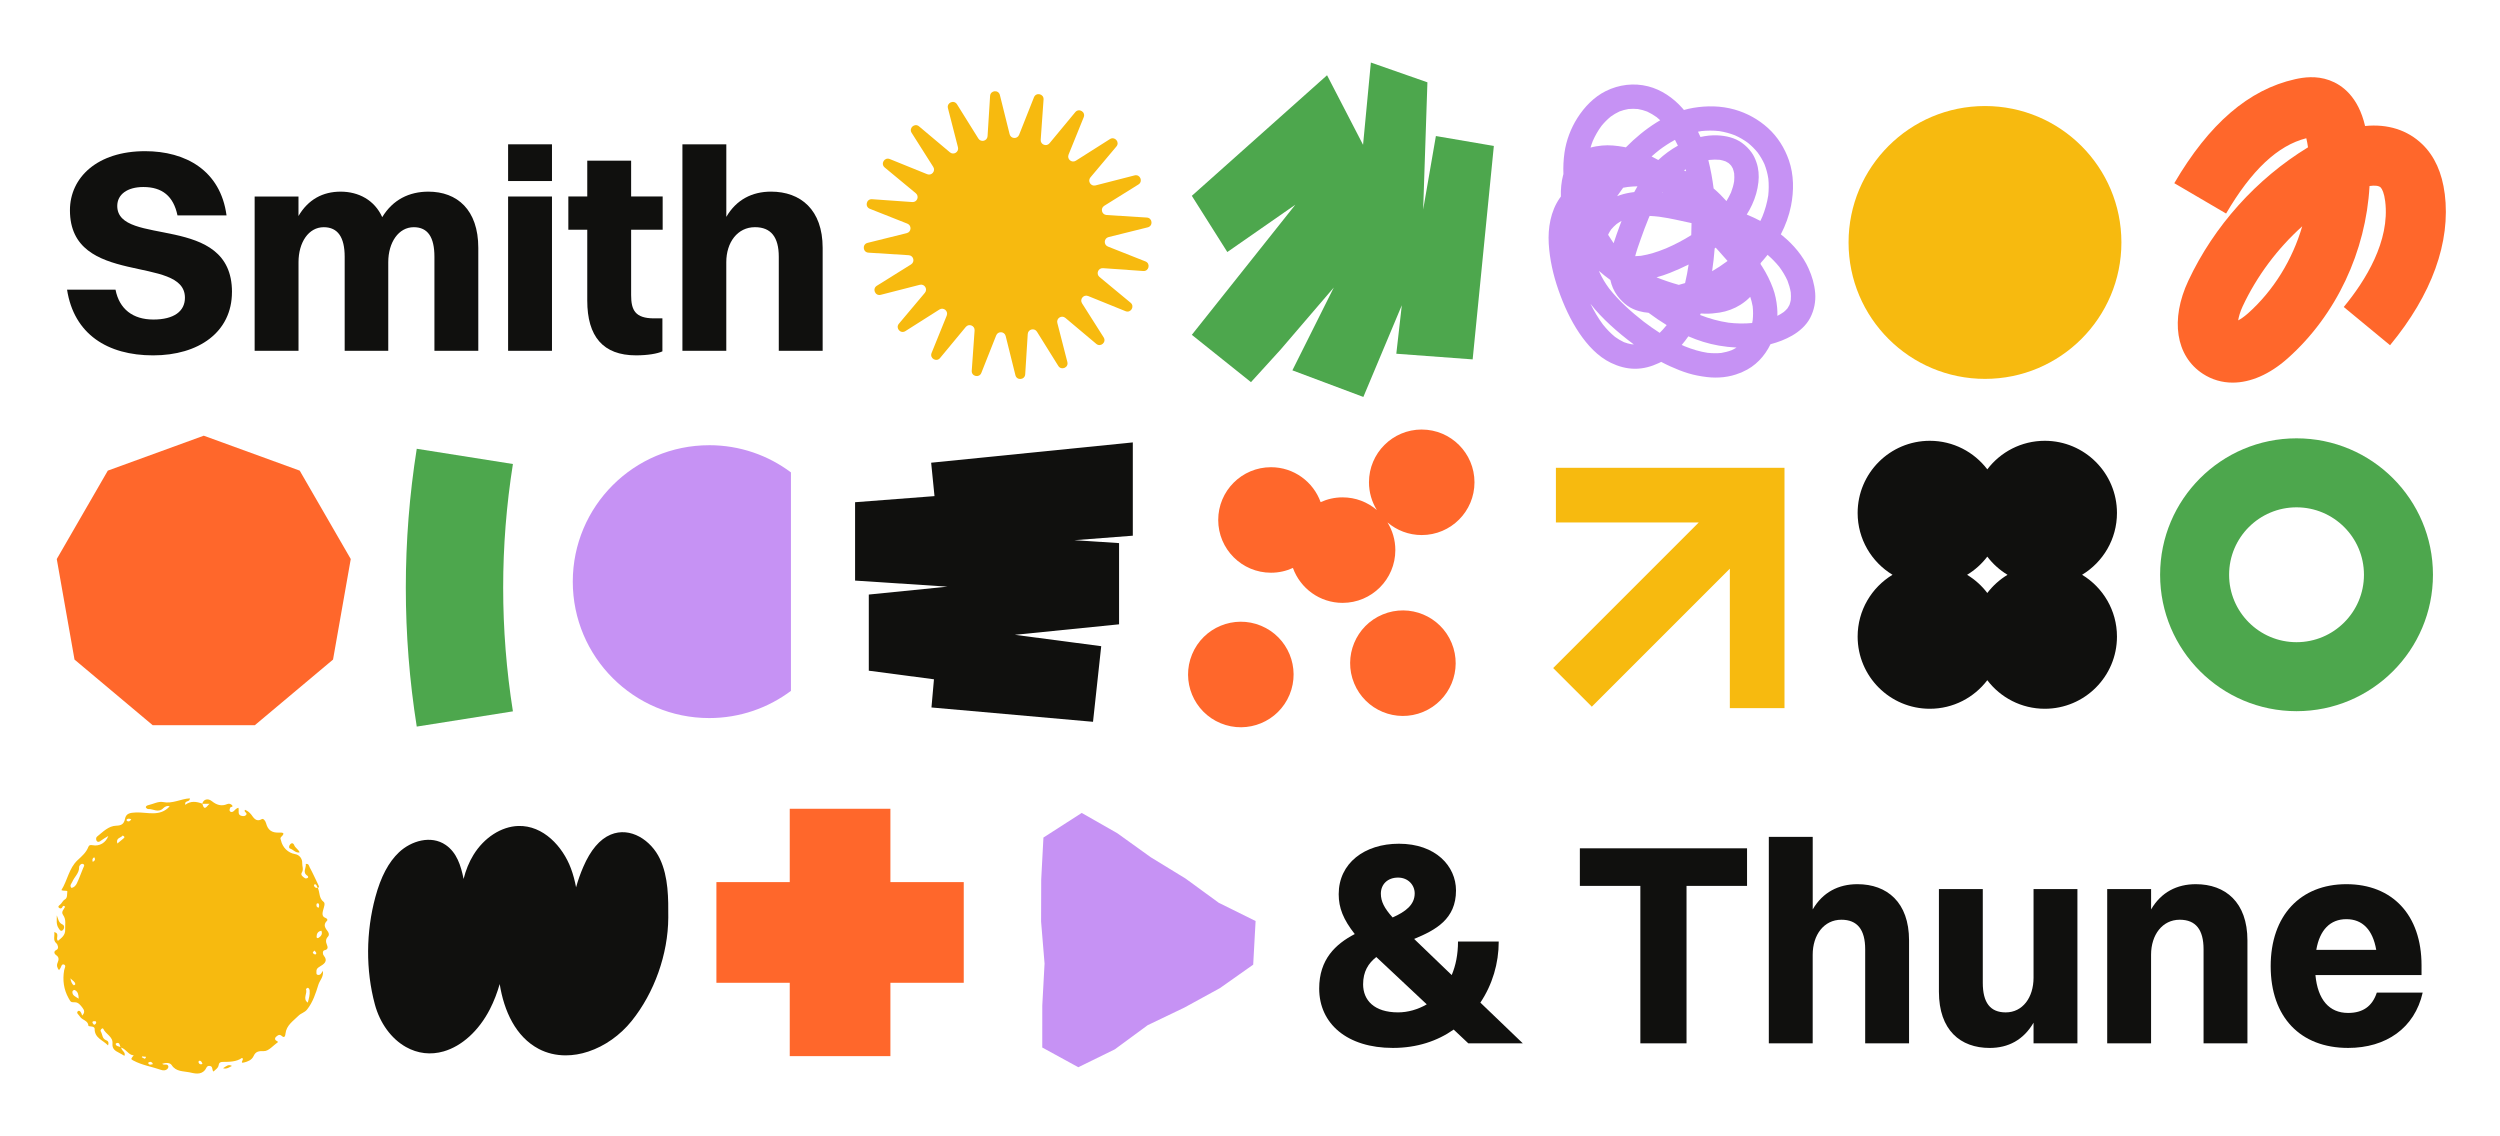 <?xml version="1.0" encoding="UTF-8"?>
<svg xmlns="http://www.w3.org/2000/svg" id="Accueil" viewBox="0 0 1024 465.32">
  <defs>
    <style>
      .cls-1 {
        fill: #4da74d;
      }

      .cls-1, .cls-2, .cls-3, .cls-4, .cls-5, .cls-6 {
        stroke-width: 0px;
      }

      .cls-2, .cls-7 {
        fill: #f7ba0f;
      }

      .cls-3 {
        fill: #c692f4;
      }

      .cls-4 {
        fill: none;
      }

      .cls-5 {
        fill: #10100e;
      }

      .cls-6 {
        fill: #ff672b;
      }
    </style>
  </defs>
  <path class="cls-5" d="M852.82,235.43c8.57-5.18,14.29-14.58,14.29-25.32,0-16.33-13.24-29.56-29.56-29.56-9.61,0-18.15,4.59-23.55,11.7-5.4-7.11-13.94-11.7-23.55-11.7-16.33,0-29.56,13.24-29.56,29.56,0,10.74,5.73,20.14,14.29,25.32-8.57,5.18-14.29,14.58-14.29,25.32,0,16.33,13.24,29.56,29.56,29.56,9.61,0,18.15-4.59,23.55-11.7,5.4,7.11,13.94,11.7,23.55,11.7,16.33,0,29.56-13.24,29.56-29.56,0-10.74-5.73-20.14-14.29-25.32ZM814,242.89c-2.26-2.98-5.07-5.51-8.28-7.45,3.21-1.94,6.02-4.48,8.28-7.45,2.26,2.98,5.07,5.51,8.28,7.45-3.21,1.94-6.02,4.48-8.28,7.45Z"></path>
  <g>
    <path class="cls-5" d="M95.01,119.6c0,16.44-13.63,25.96-32.3,25.96s-32.42-8.69-35.24-26.9h19.85c1.53,7.87,7.05,12.22,15.51,12.22s12.92-3.41,12.92-8.93c0-17.85-47.1-4.23-47.1-35.83,0-13.39,11.16-24.2,30.78-24.2,16.56,0,30.89,7.87,33.36,26.31h-20.09c-1.64-7.87-6.23-11.63-13.98-11.63-6.58,0-10.69,3.05-10.69,7.75,0,17.03,46.99,2.58,46.99,35.24Z"></path>
    <path class="cls-5" d="M104.29,80.49h17.97v7.99c3.99-6.81,9.98-9.98,17.27-9.98s13.86,3.41,17.03,10.45c4.35-7.17,11.04-10.45,18.91-10.45,11.75,0,20.44,7.4,20.44,23.02v42.17h-17.97v-38.53c0-7.99-2.7-12.1-8.46-12.1-6.23,0-10.45,6.23-10.45,14.33v36.3h-17.85v-38.53c0-7.99-2.82-12.1-8.57-12.1-6.23,0-10.34,6.23-10.34,14.33v36.3h-17.97v-63.2Z"></path>
    <path class="cls-5" d="M208.12,59.11h17.97v15.04h-17.97v-15.04ZM208.12,80.49h17.97v63.2h-17.97v-63.2Z"></path>
    <path class="cls-5" d="M240.54,94.11h-7.75v-13.63h7.75v-14.68h17.97v14.68h12.92v13.63h-12.92v26.78c0,6.11,1.64,9.51,9.4,9.51h3.41v13.51c-2,.94-5.99,1.64-10.81,1.64-13.51,0-19.97-7.75-19.97-22.44v-29.01Z"></path>
    <path class="cls-5" d="M279.53,59.11h17.97v29.72c4.11-7.05,10.57-10.34,18.32-10.34,12.1,0,21.14,7.4,21.14,23.02v42.17h-17.97v-38.53c0-7.99-3.17-12.1-9.75-12.1-7.17,0-11.75,6.23-11.75,14.33v36.3h-17.97V59.11Z"></path>
  </g>
  <g>
    <path class="cls-5" d="M579.23,384.59l15.39,14.8c1.64-3.88,2.58-8.46,2.58-13.74h16.68c0,8.93-2.58,17.62-7.52,25.02l17.38,16.68h-22.32l-5.99-5.64c-6.7,4.7-15.04,7.52-24.9,7.52-18.68,0-30.19-9.87-30.19-24.32,0-11.98,6.7-18.21,14.57-22.32-4.7-5.99-6.58-10.69-6.58-16.33,0-12.69,10.57-20.67,24.67-20.67,15.04,0,23.38,9.16,23.38,19.15,0,11.75-8.34,16.21-17.15,19.85ZM572.65,414.67c3.99,0,8.11-1.17,11.75-3.29l-18.91-17.74c-.59-.59-1.17-1.06-1.76-1.64-3.29,2.58-5.4,5.99-5.4,11.16,0,6.46,4.46,11.51,14.33,11.51ZM570.42,375.79c5.29-2.35,9.04-5.17,9.04-9.87,0-3.41-2.7-6.46-6.81-6.46-4.35,0-7.05,2.82-7.05,6.58,0,3.17,1.41,5.99,4.82,9.75Z"></path>
    <path class="cls-5" d="M671.9,362.86h-24.79v-15.39h68.48v15.39h-24.79v64.49h-18.91v-64.49Z"></path>
    <path class="cls-5" d="M724.52,342.78h17.97v29.72c4.11-7.05,10.57-10.34,18.32-10.34,12.1,0,21.14,7.4,21.14,23.02v42.17h-17.97v-38.53c0-7.99-3.17-12.1-9.75-12.1-7.17,0-11.75,6.23-11.75,14.33v36.3h-17.97v-84.57Z"></path>
    <path class="cls-5" d="M832.94,364.16h17.97v63.2h-17.97v-8.46c-4.11,7.05-10.34,10.34-17.97,10.34-11.98,0-20.79-7.28-20.79-23.02v-42.05h17.97v38.41c0,8.11,3.05,12.1,9.4,12.1,6.93,0,11.39-6.11,11.39-14.21v-36.3Z"></path>
    <path class="cls-5" d="M863.12,364.16h17.97v8.34c4.11-7.05,10.57-10.34,18.32-10.34,12.1,0,21.14,7.4,21.14,23.02v42.17h-17.97v-38.53c0-7.99-3.17-12.1-9.75-12.1-7.17,0-11.75,6.23-11.75,14.33v36.3h-17.97v-63.2Z"></path>
    <path class="cls-5" d="M961.79,429.23c-19.62,0-31.72-12.69-31.72-33.48s12.22-33.59,31.01-33.59,30.78,12.57,30.78,33.24v3.99h-43.46c.94,10.1,5.64,15.51,13.39,15.51,5.87,0,9.87-2.58,11.75-8.34h18.79c-3.29,14.57-15.04,22.67-30.54,22.67ZM948.75,389.06h24.55c-1.41-8.22-5.64-12.57-12.22-12.57s-10.92,4.35-12.33,12.57Z"></path>
  </g>
  <path class="cls-3" d="M743.49,119.93c-.3-3.53-1.25-6.73-2.69-9.95-2.31-5.18-6.19-9.74-10.54-13.32-.27-.22-.55-.44-.83-.66,1.91-3.7,3.37-7.66,4.17-11.7,1.22-6.15,1.2-12.69-.87-18.66-1.73-5-4.61-9.61-8.55-13.18-3.92-3.56-8.63-6.16-13.73-7.6-5.55-1.56-11.31-1.63-16.96-.67-1.27.22-2.52.51-3.76.86-.22-.27-.44-.54-.67-.8-3.68-4.15-8.57-7.52-13.99-8.89-5.85-1.48-11.92-.73-17.31,1.93-4.85,2.4-8.8,6.52-11.67,11.05-2.69,4.24-4.56,9.18-5.27,14.16-.42,2.95-.56,5.9-.44,8.83-.04.13-.08.25-.12.38-.74,2.83-1.02,5.82-.92,8.8-.15.21-.31.41-.46.62-3.75,5.37-4.89,12.28-4.51,18.7.38,6.44,1.85,12.88,3.97,18.96,2.14,6.13,4.9,12.24,8.54,17.63,3.31,4.9,7.59,9.62,13.01,12.22,3.05,1.46,6.25,2.36,9.66,2.4,3.5.04,6.84-.89,9.98-2.37.3-.14.59-.29.89-.45,1.2.64,2.42,1.24,3.66,1.8,2.42,1.1,4.9,2.11,7.45,2.88,2.48.75,5,1.22,7.57,1.53,4.5.55,9.31.11,13.51-1.64,0,0,.01,0,.02,0,.4-.11.8-.28,1.17-.49,5.15-2.21,9.01-6.37,11.4-11.31,3.05-.8,6.1-1.95,8.83-3.52,3-1.72,5.81-4.18,7.43-7.29,1.63-3.13,2.33-6.73,2.04-10.25ZM707.96,132.16c-3.98-.59-7.85-1.67-11.59-3.14.09-.21.17-.41.26-.62.57.04,1.14.08,1.71.09,2.02.05,4.02-.15,6.02-.46,3-.47,6.03-1.6,8.58-3.22,1.41-.9,2.78-1.98,3.96-3.22.43,1.28.77,2.57,1,3.9.21,1.87.21,3.76.01,5.63-.07.4-.14.79-.22,1.19-3.24.31-6.5.24-9.73-.14ZM682.41,133.47c-.81,1.01-1.68,1.97-2.6,2.87-2.26-1.45-4.45-3-6.58-4.62-5.11-3.99-10.08-8.43-14.1-13.52-1.57-2.12-2.94-4.37-4.02-6.78-.06-.15-.12-.3-.17-.45,1.49,1.31,3.04,2.55,4.66,3.71.5,2.28,1.4,4.46,2.84,6.41,1.23,1.66,2.49,2.93,4.17,4.15,1.39,1.01,3.07,1.72,4.72,2.19,1.28.37,2.6.58,3.92.69,2.39,1.79,4.86,3.48,7.41,5.03-.08.11-.16.22-.24.33ZM679.58,61.48c2.06-1.55,4.22-2.97,6.49-4.2.42.78.82,1.57,1.2,2.38-2.91,1.61-5.61,3.6-8.04,5.88-.9-.52-1.81-1.01-2.74-1.46,1-.89,2.03-1.76,3.09-2.59ZM700.24,65.5c1.4-.15,2.81-.17,4.21-.04.8.15,1.59.36,2.36.64.42.21.83.45,1.23.71.4.34.76.71,1.1,1.11.23.35.44.72.63,1.1.23.65.41,1.3.54,1.98.1,1.09.09,2.18-.01,3.26-.26,1.56-.69,3.08-1.27,4.56-.56,1.22-1.18,2.4-1.88,3.54-1.64-1.84-3.38-3.58-5.25-5.17-.5-3.88-1.19-7.78-2.17-11.59.17-.03.33-.06.5-.09ZM666.55,76.6c1.38-.16,2.77-.26,4.16-.29-.46.78-.9,1.56-1.33,2.36-2.01.23-4,.63-5.88,1.27-.38.13-.75.27-1.13.42.8-1.17,1.62-2.33,2.46-3.46.57-.11,1.13-.21,1.7-.29ZM682.25,101.79c-3.27,1.34-6.64,2.44-10.13,2.99-.78.08-1.57.13-2.35.15.6-2.29,1.4-4.54,2.19-6.77,1.06-2.99,2.15-5.98,3.37-8.91.12-.27.24-.54.36-.81,1.31.06,2.62.17,3.93.33,4.23.61,8.42,1.54,12.59,2.47.21.05.43.1.64.15,0,1.64-.04,3.28-.11,4.92-3.34,2.11-6.86,3.92-10.48,5.49ZM681.13,78.95c-.09-.01-.19-.03-.28-.04.03-.04.06-.09.09-.13.07.05.13.11.2.17ZM663.57,92.13c-.91,2.48-1.83,4.97-2.63,7.49-.78-1.12-1.52-2.26-2.24-3.42.04-.11.07-.22.11-.33.32-.66.7-1.29,1.12-1.89.68-.81,1.43-1.54,2.23-2.22.65-.47,1.33-.9,2.03-1.29-.21.55-.42,1.11-.62,1.67ZM684.1,111.73c2.57-1.02,5.09-2.14,7.56-3.38-.38,2.55-.85,5.09-1.45,7.6-.85.26-1.71.5-2.57.73-3.11-.85-6.17-1.9-9.14-3.08,1.91-.51,3.79-1.14,5.61-1.87ZM702.33,101.75c.14-.11.28-.22.42-.32.34.37.67.75,1.01,1.12,1.3,1.43,2.58,2.86,3.84,4.33-.08.06-.15.12-.23.18-1.95,1.47-3.98,2.81-6.09,4.03.47-3.09.81-6.21,1.05-9.33ZM690.64,70.18c-.3-.13-.59-.26-.89-.38.23-.16.46-.31.7-.46.07.28.13.56.19.84ZM696.71,53.71c2.5-.28,5.02-.29,7.52-.01,2.18.35,4.31.91,6.37,1.71,1.91.85,3.71,1.89,5.39,3.13,1.45,1.18,2.77,2.5,3.95,3.95,1.08,1.48,2.01,3.06,2.77,4.73.76,1.93,1.29,3.92,1.6,5.97.23,2.29.21,4.6-.04,6.89-.46,2.97-1.29,5.87-2.41,8.66-.26.59-.53,1.17-.81,1.75-1.82-.96-3.68-1.83-5.58-2.62.81-1.3,1.56-2.64,2.19-4.04,1.38-3.01,2.22-5.95,2.59-9.24.3-2.66.08-5.55-.81-8.09-.49-1.41-1.11-2.82-1.99-4.03-1.18-1.62-2.39-2.82-4.02-4-2.84-2.06-6.54-2.89-10-3.03-2.3-.1-4.65.16-6.92.67-.32-.73-.66-1.46-1.01-2.17.4-.08.8-.15,1.21-.21ZM659.69,47.8c1.14-.83,2.36-1.54,3.64-2.14,1.19-.45,2.41-.79,3.67-1,1.29-.12,2.58-.12,3.87,0,1.3.22,2.57.57,3.8,1.04,1.38.64,2.68,1.42,3.92,2.31.49.4.97.81,1.43,1.25-.52.3-1.04.61-1.55.93-4.57,2.86-8.73,6.33-12.52,10.17-.25-.05-.49-.11-.74-.15-2.97-.53-6.03-.89-9.04-.59-1.57.16-3.16.41-4.69.83.27-.91.58-1.82.93-2.71.96-2.18,2.14-4.25,3.56-6.17,1.12-1.38,2.37-2.64,3.74-3.77ZM656.62,133c-1.99-2.67-3.68-5.57-5.17-8.56,2.43,3.13,5.2,5.99,8.11,8.68,3.06,2.83,6.3,5.47,9.65,7.95-.32,0-.63-.03-.95-.06-1.06-.19-2.09-.48-3.1-.86-1.28-.6-2.5-1.33-3.64-2.16-1.82-1.48-3.44-3.17-4.9-5ZM699.5,144.53c-3.26-.5-6.42-1.46-9.47-2.7-.4-.17-.8-.35-1.2-.54.97-1.13,1.88-2.31,2.72-3.53,3.99,1.73,8.15,3.05,12.48,3.8,2.41.42,4.83.69,7.26.8-.62.39-1.27.74-1.93,1.05-1.4.54-2.85.92-4.33,1.16-1.84.18-3.69.14-5.53-.05ZM730.69,127.76c-.85.61-1.75,1.14-2.67,1.62.03-1.12,0-2.23-.1-3.34-.25-2.74-.76-5.4-1.72-7.98-1.14-3.07-2.59-6-4.35-8.76-.21-.33-.44-.66-.66-.99-.02-.18-.04-.36-.07-.53,1-1.1,1.96-2.23,2.88-3.4,1.74,1.5,3.35,3.14,4.8,4.93,1.31,1.77,2.45,3.65,3.36,5.66.6,1.55,1.06,3.15,1.34,4.79.09,1.04.1,2.09.01,3.13-.13.69-.32,1.37-.55,2.03-.24.48-.5.93-.8,1.37-.45.52-.94,1.01-1.47,1.46Z"></path>
  <circle class="cls-7" cx="813.05" cy="99.31" r="55.88"></circle>
  <g>
    <path class="cls-2" d="M134.41,381.73c-1.07-1.48-2.3-2.83-.44-4.63.33-.32,0-.91-.72-1.16-1.62-.57-1.11-2.29-.89-3.16.33-1.27.98-2.78.19-3.38-1.94-1.47-1.51-3.82-2.35-5.68.51-.22.52-.56.28-1.05-1.21-2.49-2.33-5.02-3.65-7.45-.26-.47-.33-1.57-1.58-1.34.27,1.6-1.53,3.42.68,4.84.28.18.48.66.06.91-.28.17-.8.26-1.03.1-.84-.55-2-1.27-1.32-2.36.83-1.33.07-2.62.14-3.85.09-1.51-.87-3.35-2.99-3.7-2.81-.46-5.08-2.72-5.7-5.59-.11-.51-.48-.9.09-1.44,1.69-1.62.8-1.83-.95-1.76-2.95.12-4.52-1.08-5.24-3.81-.25-.96-1.1-2.11-1.77-1.71-2.44,1.45-3.5-.86-4.33-1.88-.79-.97-1.53-1.51-2.53-1.94-.74.93,1.24,1.19.43,2.12-.52.6-1.2.5-1.8.38-1.88-.4-.97-2.13-1.33-3.31-1.04.18-1.43,1.02-2.09,1.47-.39.27-.92.37-1.29.04-.49-.44-.19-.95-.03-1.5.16-.53,1.49-.24.8-1.07-.42-.5-1.2-.81-2.01-.46-2.36,1.02-4.38.32-6.29-1.22-1.62-1.3-3.45-.75-3.89,1.05-2.39-.9-4.78-1.25-6.97.48-.46-2.02,1.98-.93,1.86-2.67-3.72.21-7.08,2.32-11,1.52-1.85-.38-4.01.83-6.05,1.28-.51.11-.98.43-.98.82,0,.27.64.8.96.77,2.05-.15,4.2,1.74,6.25-.4.36-.38,1.47-1.19,2.56-.7-4,4.43-9.17,2.3-13.81,2.5-2.38.1-4.05.35-4.49,2.62-.41,2.11-1.46,2.73-3.59,2.8-3.24.11-5.44,2.55-7.81,4.43-.58.46-.58,1.48,0,2,.53.46,1.15,0,1.7-.42.81-.63,1.75-1.1,2.87-1.8-.99,2.75-3.63,4.34-6.44,3.78-.99-.2-1.47,0-1.73.69-.89,2.31-2.65,3.8-4.41,5.43-3.57,3.31-4.14,8.33-6.64,12.27.95.49,2.52.02,2.43.59-.18,1.07.14,2.6-1,3.24-.96.54-1.2,1.56-2,2.17-.38.29-1.04.76-.36,1.29.42.33,1.06.34,1.35-.37.24-.6.59-.62,1.11-.11-.42,1.06-1.82,2.02-.83,3.39,1.35,1.86.76,3.94.85,5.96.11,2.35-1.49,3.4-2.94,4.61-1.18-.95.96-3.07-1.56-3.55.36,1.6-.7,3.28.98,4.65.3.24,1.2,2.03-.03,2.61-1.56.74-.61,1.85-.22,2.1,1.39.88,1.16,2,.7,3.09-.54,1.24-.21,2.16.57,3.15.13-.23.19-.42.31-.53.63-.59.59-2.21,1.7-1.8,1.03.38.22,1.5.07,2.35-.68,3.98-.2,7.8,1.8,11.39,1.01,1.81.94,1.68,2.7,1.72,1.29.03,2.13,1.1,2.93,2.13.86,1.11,1.18,2.04-.07,3.32-.2-1.1-.96-2.35-1.66-1.85-.99.71.36,1.54.79,2.27.88,1.49,3.36,1.52,3.46,3.78,0,.12.82.24,1.27.28.62.05,1.28.36,1.27.88-.07,3.88,3.41,4.65,5.48,6.86.45-1.2.03-1.85-.71-2.11-1.73-.61-1.5-2.36-2.22-3.55-.3-.49,0-.84.36-1.18.29-.28.57-.11.66.08.97,2.17,3.99,3.16,3.74,5.94-.2,2.22,1.08,3.04,2.69,3.83.76.37,1.47.84,2.2,1.26.64-1.55-1.07-1.88-1.36-3.41,2.09.69,2.94,2.92,4.95,3.18.49.06-.05.29-.15.44-.81,1.14-.81,1.15.26,1.73,3.55,1.9,7.54,2.49,11.29,3.8.76.27,1.85.38,2.62-.41.36-.37.51-.86.3-1.27-.51-1.01-1.76-.02-2.42-.82,1.42-.48,3.17-.53,3.87.55,1.79,2.76,4.76,2.43,7.21,2.94,1.98.42,4.59,1.25,6.41-.89.61-.71.64-1.96,2.08-1.7,1.3.24.66,1.58,1.43,2.29.81-.87,1.95-1.36,2.13-2.74.11-.86.69-1.2,1.56-1.21,2.79-.03,5.6.02,7.93-1.61,1.35.29-1.28,2.41.9,1.84,1.44-.37,3.13-.93,3.91-2.65.83-1.83,2.02-2.09,4.23-2.01,1.87.07,3.83-2.34,5.73-3.67,0,0-.16-.38-.3-.42-1.09-.37-1.06-1.26-.46-1.77.56-.48,1.31-1.29,2.37-.32,1.24,1.14,1.42-.45,1.48-.97.39-3.49,3.18-5.17,5.33-7.34,1.02-1.03,2.52-1.3,3.48-2.5,2.43-3.04,3.6-6.74,4.69-10.26.54-1.74,2.21-3.17,1.82-5.64-.6.98-1,1.85-2.02,1.67-.81-.14-.58-.8-.62-1.31-.07-1.02.38-1.49,1.33-2.07,1.56-.95,3.66-2.08,1.65-4.58-.49-.62-.53-1.98.37-2.15,1.57-.31,1.28-1.39.99-2.1-.56-1.34-.64-2.4.43-3.51.44-.46.41-1.3.03-1.83ZM28.84,400.72c1,1.06,1.96,1.38,1.99,2.42,0,.15-.53.5-.6.45-.77-.54-1.09-1.36-1.39-2.87ZM29.65,406.22c.02-.36.58-.91,1.03-.67,1.25.65,1.51,1.82,1.55,3.51-1.36-.9-2.65-1.29-2.58-2.84ZM34.02,355.66c-.88,2.05-1.57,4.18-2.55,6.18-.4.81-1.1,1.71-2.23,1.83-.85-1.01.06-1.75.38-2.51.87-2.03,2.87-3.51,2.8-6.04-.01-.54.82-1.52,1.54-1.25.95.34.35,1.12.05,1.8ZM38.59,351.14c.62.86.28,1.42-.6,1.89-.32-.98-.11-1.51.6-1.89ZM38.62,419.74c-.14.05-.54-.42-.69-.72-.2-.39.01-.69.44-.73.41-.03.91-.14,1.03.38,0,.63-.39.93-.78,1.06ZM47.37,427.58c-.02-.1.36-.36.57-.38,1.16-.15,1,.8,1.41,1.67-.94-.37-1.8-.31-1.98-1.29ZM50.53,343.48c-.75.66-1.55,1.28-2.47,2.03-.68-2.43,1.5-2.25,2.16-3.27,0-.01.47.19.62.37.32.4-.08.66-.31.86ZM52,336.27c-.12-.06-.17-.58-.07-.66.57-.44,1.2-.29,1.84-.04-.55.93-1.12,1.06-1.77.7ZM58.73,433.39c-.2-.15-.44-.24-.67-.36.06-.11.12-.22.18-.33.53.06,1.06.12,1.59.18-.19.54-.38,1.07-1.1.51ZM60.72,435.56c-.05-.09.07-.4.18-.45.82-.38,1.41-.12,1.74.76-.69.1-1.42.57-1.92-.31ZM82.36,435.95c-.62.01-.95-.41-1.07-.96-.03-.15.25-.51.4-.52.63-.04.9.43,1.24,1.25-.11.05-.34.23-.57.23ZM82.9,329.25h-.05l.04-.04s0,.03.01.04h2.95c-1.01.65-2.1,3.33-2.95,0ZM126.07,410.67c-2.25-1.6-.04-3.76-.75-5.54-.03-.07.62-.6.8-.53.4.16.65.56.7,1.09.19,1.73-.32,3.34-.75,4.99ZM128.91,390.91c-.32-.1-.73-.42-.77-.7-.04-.23.39-.54.66-.87.3.38.63.63.73.96.12.42-.2.74-.61.62ZM128.59,362.68c-.03-.14.29-.53.4-.51.84.13.76,1.01,1.14,1.52.02,0,.04,0,.07,0,0,0-.04.04-.04.04,0-.01-.02-.03-.03-.04-.79.09-1.34-.22-1.54-1.01ZM129.7,370.22c.03-.14.59-.33.66-.26.52.52.38,1.16.19,1.83-.98-.17-1.03-.85-.86-1.58ZM130.44,384.16c-.35.22-.77.04-.77-.39,0-1.33.52-2.31,1.98-2.54.55,1.4-.15,2.26-1.21,2.93Z"></path>
    <path class="cls-2" d="M24,380.18c.32.46.79,1.52,1.62.89.85-.64.85-2,.03-2.37-1.78-.79-1.74-2.32-2.39-3.76.05,1.79-.35,3.66.74,5.24Z"></path>
    <path class="cls-2" d="M118.87,347.59c1.3.44,2.21,1.87,3.86,1.56-.48-1.28-1.83-1.8-2.26-3.06-.2-.57-.82-1.03-1.52-.35-.62.61-.79,1.61-.09,1.85Z"></path>
    <path class="cls-2" d="M91.36,437.54c1.53.49,2.52-.42,3.64-.93-1.49-.86-2.42.2-3.64.93Z"></path>
  </g>
  <g>
    <circle class="cls-4" cx="940.66" cy="235.42" r="27.62"></circle>
    <path class="cls-1" d="M940.66,179.54c-30.86,0-55.88,25.02-55.88,55.88s25.02,55.88,55.88,55.88,55.88-25.02,55.88-55.88-25.02-55.88-55.88-55.88ZM940.66,263.04c-15.26,0-27.62-12.37-27.62-27.62s12.37-27.62,27.62-27.62,27.62,12.37,27.62,27.62-12.37,27.62-27.62,27.62Z"></path>
  </g>
  <path class="cls-3" d="M290.49,182.36c-30.86,0-55.88,25.02-55.88,55.88s25.02,55.88,55.88,55.88c12.56,0,24.15-4.15,33.48-11.14v-89.49c-9.33-6.99-20.92-11.14-33.48-11.14Z"></path>
  <polygon class="cls-1" points="488.17 80.21 502.71 103.23 530.57 83.85 488.17 137.15 512.4 156.53 524.52 143.21 546.32 117.77 529.36 151.69 558.43 162.59 574.18 125.04 571.93 144.89 603.2 147.21 611.88 59.78 588.14 55.72 582.93 85.83 584.67 33.72 561.51 25.61 558.31 59.32 543.56 30.82 488.17 80.21"></polygon>
  <path class="cls-6" d="M1001.36,79.38c-1.08-8.6-4.15-15.41-9.14-20.25-6.11-5.93-14.29-8.44-23.48-7.52-2.82-12.04-9.4-16.84-14.59-18.73-5.47-2-10.66-1.2-14.08-.44-19,4.26-35.19,18.19-49.48,42.59l21.22,12.43c10.42-17.79,21.17-27.89,32.85-30.84.12.47.25,1.05.38,1.76.11.65.22,1.31.32,1.96-21.15,12.91-38.48,32.21-49.01,54.63-7.48,15.93-5.15,30.89,5.92,38.12,3.73,2.43,7.88,3.63,12.23,3.63,7.29,0,15.14-3.37,22.51-9.92,19.99-17.77,32.09-43.94,33.55-70.61,2.19-.33,3.83-.12,4.55.58.63.62,1.46,2.42,1.86,5.65,2.05,16.33-8.1,32.57-16.97,43.32l18.96,15.66c17.15-20.76,24.9-42.22,22.41-62.04ZM920.66,128.44c-1.48,1.32-2.83,2.22-3.9,2.79.24-1.52.8-3.55,1.85-5.79,5.81-12.38,14.2-23.58,24.38-32.75-4,13.68-11.68,26.29-22.32,35.76Z"></path>
  <path class="cls-2" d="M461.02,127.46l-15.33-6.21c-1.84-.74-3.55,1.31-2.49,2.98l8.86,13.97c1.25,1.97-1.25,4.15-3.03,2.65l-12.66-10.64c-1.52-1.28-3.78.15-3.29,2.07l4.11,16.02c.58,2.26-2.47,3.56-3.71,1.59l-8.75-14.03c-1.05-1.68-3.64-1.03-3.77.95l-1.04,16.51c-.15,2.33-3.45,2.63-4.01.36l-3.99-16.05c-.48-1.92-3.14-2.1-3.88-.26l-6.09,15.38c-.86,2.17-4.09,1.43-3.93-.89l1.17-16.5c.14-1.98-2.34-2.97-3.61-1.44l-10.55,12.74c-1.49,1.8-4.34.1-3.46-2.07l6.21-15.33c.74-1.84-1.31-3.55-2.98-2.49l-13.97,8.86c-1.97,1.25-4.15-1.25-2.65-3.03l10.64-12.66c1.28-1.52-.15-3.78-2.07-3.29l-16.02,4.11c-2.26.58-3.56-2.47-1.59-3.71l14.03-8.75c1.68-1.05,1.03-3.64-.95-3.77l-16.51-1.04c-2.33-.15-2.63-3.45-.36-4.01l16.05-3.99c1.92-.48,2.1-3.14.26-3.88l-15.38-6.09c-2.17-.86-1.43-4.09.89-3.93l16.5,1.17c1.98.14,2.97-2.34,1.44-3.61l-12.74-10.55c-1.8-1.49-.1-4.34,2.07-3.46l15.33,6.21c1.84.74,3.55-1.31,2.49-2.98l-8.86-13.97c-1.25-1.97,1.25-4.15,3.03-2.65l12.66,10.64c1.52,1.28,3.78-.15,3.29-2.07l-4.11-16.02c-.58-2.26,2.47-3.56,3.71-1.59l8.75,14.03c1.05,1.68,3.64,1.03,3.77-.95l1.04-16.51c.15-2.33,3.45-2.63,4.01-.36l3.99,16.05c.48,1.92,3.14,2.1,3.88.26l6.09-15.38c.86-2.17,4.09-1.43,3.93.89l-1.17,16.5c-.14,1.98,2.34,2.97,3.61,1.44l10.55-12.74c1.49-1.8,4.34-.1,3.46,2.07l-6.21,15.33c-.74,1.84,1.31,3.55,2.98,2.49l13.97-8.86c1.97-1.25,4.15,1.25,2.65,3.03l-10.64,12.66c-1.28,1.52.15,3.78,2.07,3.29l16.02-4.11c2.26-.58,3.56,2.47,1.59,3.71l-14.03,8.75c-1.68,1.05-1.03,3.64.95,3.77l16.51,1.04c2.33.15,2.63,3.45.36,4.01l-16.05,3.99c-1.92.48-2.1,3.14-.26,3.88l15.38,6.09c2.17.86,1.43,4.09-.89,3.93l-16.5-1.17c-1.98-.14-2.97,2.34-1.44,3.61l12.74,10.55c1.8,1.49.1,4.34-2.07,3.46Z"></path>
  <polygon class="cls-6" points="83.46 178.46 44.16 192.77 23.25 228.98 30.52 270.16 62.55 297.05 104.37 297.05 136.41 270.16 143.67 228.98 122.76 192.77 83.46 178.46"></polygon>
  <polygon class="cls-5" points="447.7 295.65 381.53 289.78 382.55 278.24 355.86 274.72 355.86 243.53 388.08 240.29 350.24 237.81 350.24 205.71 382.77 203.21 381.4 189.53 464 181.21 464 219.42 440.07 221.26 458.37 222.46 458.37 255.72 415.67 260.02 451.06 264.68 447.7 295.65"></polygon>
  <polygon class="cls-2" points="637.3 191.62 637.3 214.01 695.8 214.01 636.18 273.63 652.01 289.46 708.54 232.93 708.54 290.04 730.93 290.04 730.93 191.62 637.3 191.62"></polygon>
  <g>
    <circle class="cls-6" cx="574.63" cy="271.64" r="21.61" transform="translate(-60.21 240.58) rotate(-22.5)"></circle>
    <circle class="cls-6" cx="508.24" cy="276.27" r="21.61" transform="translate(58.51 640.1) rotate(-67.5)"></circle>
    <path class="cls-6" d="M582.34,175.93c-11.94,0-21.61,9.68-21.61,21.61,0,4.17,1.18,8.05,3.22,11.36-3.78-3.23-8.67-5.18-14.03-5.18-3.21,0-6.25.7-8.99,1.96-3-8.34-10.97-14.31-20.34-14.31-11.94,0-21.61,9.68-21.61,21.61s9.68,21.61,21.61,21.61c3.21,0,6.25-.7,8.99-1.96,3,8.34,10.97,14.31,20.34,14.31,11.94,0,21.61-9.68,21.61-21.61,0-4.17-1.18-8.05-3.22-11.35,3.78,3.23,8.67,5.18,14.03,5.18,11.94,0,21.61-9.68,21.61-21.61s-9.68-21.61-21.61-21.61Z"></path>
  </g>
  <path class="cls-1" d="M210.09,291.37c-13.13,2.08-26.26,4.16-39.39,6.24-5.97-37.7-5.97-76.1,0-113.79,13.13,2.08,26.26,4.16,39.39,6.24-5.32,33.56-5.32,67.75,0,101.31Z"></path>
  <polygon class="cls-6" points="394.75 361.31 364.71 361.31 364.71 331.27 323.48 331.27 323.48 361.31 293.44 361.31 293.44 402.55 323.48 402.55 323.48 432.59 364.71 432.59 364.71 402.55 394.75 402.55 394.75 361.31"></polygon>
  <polygon class="cls-3" points="427.39 343.06 426.48 360.26 426.43 377.46 427.85 394.66 426.92 411.86 426.91 429.06 441.67 437.14 456.63 429.81 470.08 419.92 485.11 412.71 499.69 404.73 513.31 395.12 514.29 377.25 499.2 369.78 485.61 359.86 471.31 351.1 457.65 341.29 443.07 332.98 427.39 343.06"></polygon>
  <path class="cls-5" d="M270.29,351.77c-3.55-7.54-12.07-13.3-20.16-9.91-4.47,1.87-8.25,6.33-11.23,13.25-1.17,2.71-2.15,5.49-2.94,8.33-.5-2.66-1.19-5.28-2.13-7.79-3.32-8.86-11.27-17.65-21.56-17.33-6.94.22-13.97,4.75-18.33,11.83-1.8,2.92-3.16,6.26-4.05,9.87-1.12-5.56-2.82-10.82-7.32-13.92-6.05-4.17-14.21-1.65-19.14,3-4.26,4.02-7.43,10-9.67,18.29-3.9,14.39-3.98,30.02-.22,43.99,2.08,7.72,6.72,14.09,12.73,17.47,4.82,2.71,10.16,3.33,15.46,1.8,7.5-2.18,14.39-8.46,18.91-17.23,1.73-3.37,3.04-6.88,4.04-10.35,1.77,11.08,6.55,21.58,15.98,26.56,3.34,1.76,7.11,2.65,11.06,2.65,3.01,0,6.12-.51,9.24-1.55,6.74-2.23,13.05-6.68,17.76-12.53,9.31-11.56,14.93-27.38,15.01-42.31.04-7.8.1-16.63-3.43-24.11Z"></path>
</svg>
